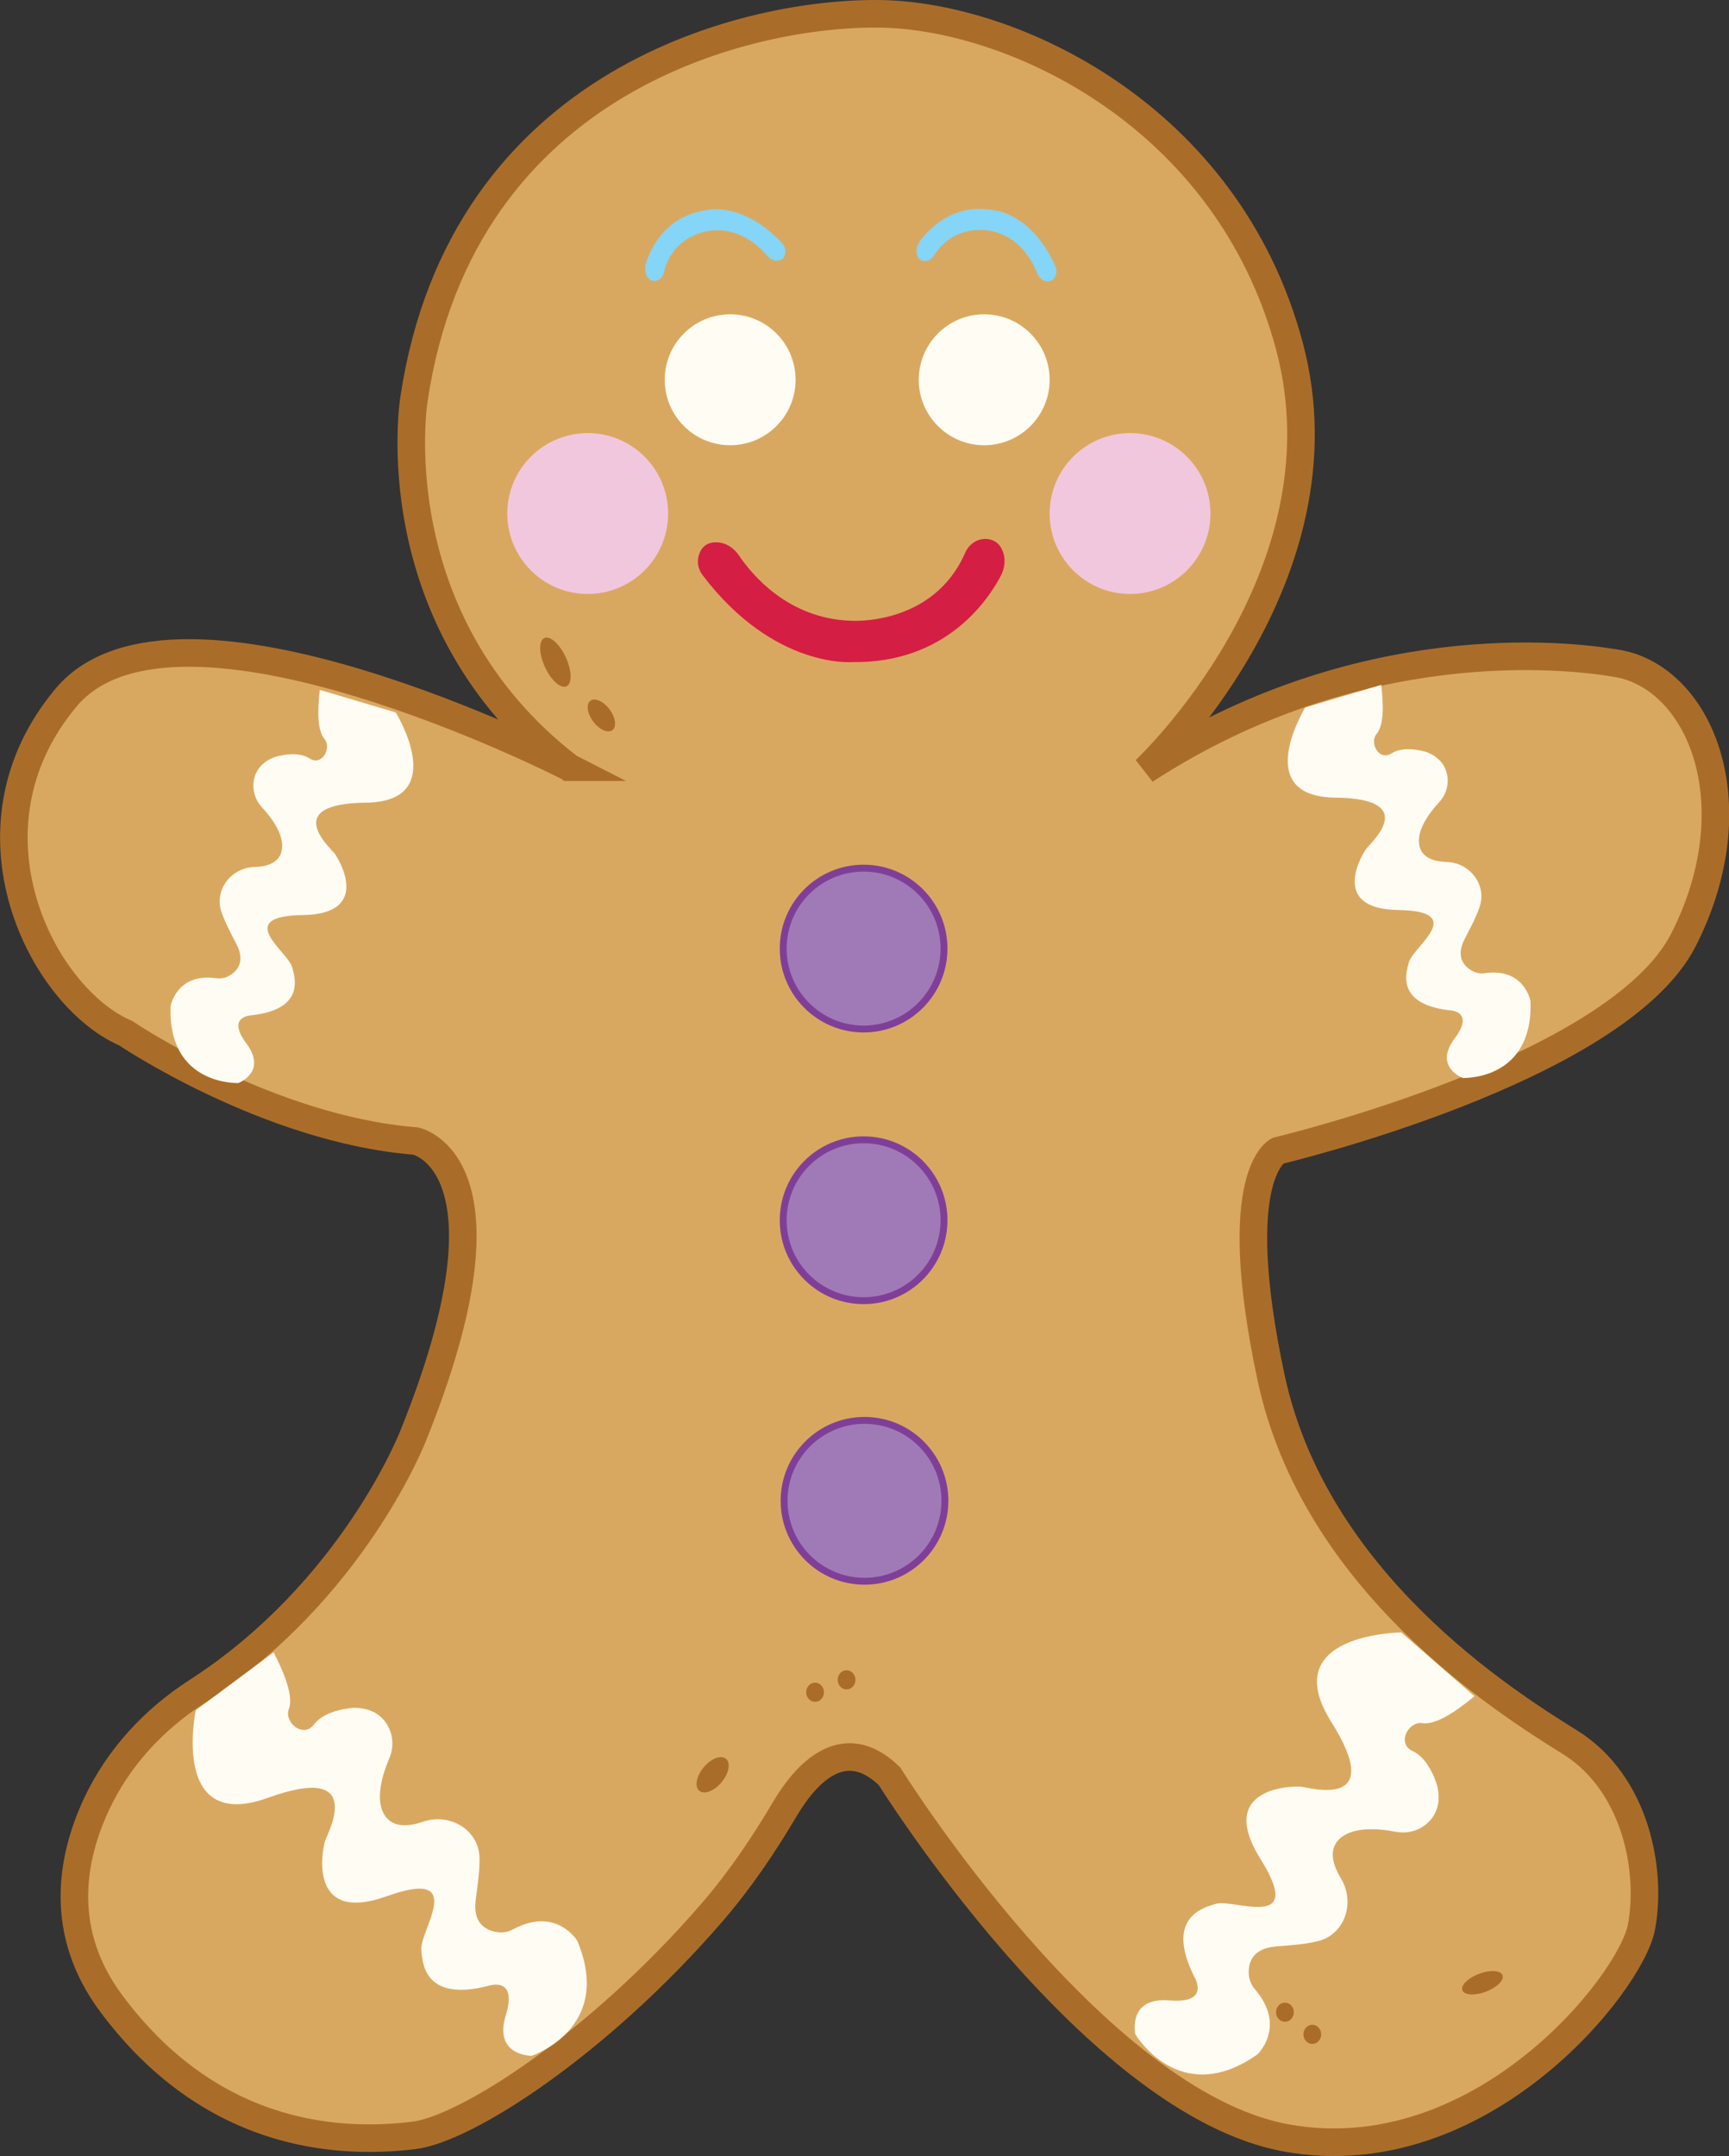 <?xml version="1.0" encoding="UTF-8"?>
<svg id="Layer_2" data-name="Layer 2" xmlns="http://www.w3.org/2000/svg" viewBox="0 0 250.74 312.54">
  <rect x="0" y="0" width="250.74" height="312.54" fill="#333333" stroke="none"/>
  <defs>
    <style>
      .cls-1 {
        fill: #a07ab6;
        stroke: #7f3f98;
      }

      .cls-1, .cls-2 {
        stroke-miterlimit: 10;
      }

      .cls-3 {
        fill: #fffcf3;
      }

      .cls-4 {
        fill: #84d5f7;
      }

      .cls-2 {
        fill: #d9a860;
        stroke: #aa6d29;
        stroke-width: 4px;
      }

      .cls-5 {
        fill: #f1c7de;
      }

      .cls-6 {
        fill: #aa6d29;
      }

      .cls-7 {
        fill: #d41e44;
      }
    </style>
  </defs>
  <g id="Layer_1-2" data-name="Layer 1">
    <g>
      <ellipse class="cls-6" cx="60.42" cy="227.43" rx="3.02" ry="1.69" transform="translate(-162.41 151.78) rotate(-56.37)"/>
      <ellipse class="cls-6" cx="65.04" cy="217.55" rx="3.02" ry="1.69" transform="translate(-160.53 191.55) rotate(-66.78)"/>
      <path class="cls-6" d="M58.06,292.08c-1.55,0-2.81.76-2.81,1.69s1.26,1.69,2.81,1.69,2.81-.76,2.81-1.69c0-.94-1.26-1.69-2.81-1.69Z"/>
      <path class="cls-6" d="M36.63,287.65c-.71,0-1.29.62-1.29,1.39s.58,1.39,1.29,1.39,1.29-.62,1.29-1.39-.58-1.39-1.29-1.39Z"/>
      <path class="cls-6" d="M41.03,290.69c-.71,0-1.29.62-1.29,1.39s.58,1.39,1.29,1.39,1.29-.62,1.29-1.39-.58-1.39-1.29-1.39Z"/>
      <ellipse class="cls-6" cx="26.97" cy="267.76" rx="1.29" ry="1.39"/>
      <ellipse class="cls-6" cx="26.14" cy="262.03" rx="1.29" ry="1.39"/>
      <ellipse class="cls-6" cx="74.02" cy="42.98" rx="2.66" ry="1.48" transform="translate(11.07 100.98) rotate(-72.8)"/>
      <ellipse class="cls-6" cx="76.52" cy="34.9" rx="2.66" ry="1.48" transform="translate(8.03 83.72) rotate(-60)"/>
      <circle class="cls-6" cx="16.87" cy="129.99" r="1.48"/>
      <circle class="cls-6" cx="14.68" cy="124.36" r="1.48"/>
      <circle class="cls-6" cx="58.14" cy="154.15" r="1.48"/>
      <ellipse class="cls-6" cx="64.04" cy="156.76" rx="1.48" ry="2.24" transform="translate(-103.74 133.84) rotate(-60)"/>
      <circle class="cls-6" cx="73.23" cy="166.69" r="1.48"/>
      <circle class="cls-6" cx="76.41" cy="170.76" r="1.48"/>
      <g>
        <path class="cls-2" d="M82.5,111.21s-56.97-29.18-72.94-10.07-3.47,43.42,8.68,48.63c0,0,20.49,13.89,42.03,15.63,0,0,15.63,3.13-.35,42.72,0,0-8.7,22.49-31.38,37.1-6.26,4.03-11.43,9.61-14.57,16.37-3.7,7.96-5.51,18.54,2.19,28.86,15.28,20.49,34.74,20.15,43.77,19.1,7.67-.89,26.88-13.3,43.35-32.36,3.99-4.62,7.42-9.69,10.53-14.95,2.87-4.85,8.42-11.35,15.19-4.76,0,0,29.53,47.43,57.63,52.44s49.86-22.4,51.41-30.56-.78-20.85-10.36-26.81-37.03-23.29-43.35-52.86c-6.31-29.57,1-32.89,1-32.89,0,0,49.18-11.63,58.81-30.57,9.37-18.41,3.35-35.88-7.68-39.59-.76-.26-1.54-.41-2.33-.54-6.72-1.12-37.01-4.68-68.07,15.54,0,0,29.9-27.91,20.93-61.47S146.76,2.34,127.82,2.01s-60.81,9.3-67.78,55.82c0,0-5.25,32,22.46,53.38Z"/>
        <ellipse class="cls-6" cx="103.35" cy="257.25" rx="3.02" ry="1.69" transform="translate(-160.39 171.81) rotate(-50.16)"/>
        <ellipse class="cls-6" cx="122.77" cy="243.5" rx="1.29" ry="1.39"/>
        <ellipse class="cls-6" cx="118.2" cy="245.3" rx="1.29" ry="1.39"/>
        <path class="cls-6" d="M190.31,293.5c-.71,0-1.29.62-1.29,1.39s.58,1.39,1.29,1.39,1.29-.62,1.29-1.39-.58-1.39-1.29-1.39Z"/>
        <path class="cls-6" d="M186.34,290.29c-.71,0-1.29.62-1.29,1.39s.58,1.39,1.29,1.39,1.29-.62,1.29-1.39-.58-1.39-1.29-1.39Z"/>
        <ellipse class="cls-6" cx="214.98" cy="287.41" rx="3.11" ry="1.39" transform="translate(-87.17 93.7) rotate(-20.54)"/>
        <ellipse class="cls-6" cx="87.21" cy="103.71" rx="1.48" ry="2.66" transform="translate(-44.75 72.93) rotate(-36.81)"/>
        <ellipse class="cls-6" cx="80.55" cy="95.98" rx="1.67" ry="3.85" transform="translate(-32.67 42.29) rotate(-24.62)"/>
        <circle class="cls-3" cx="105.89" cy="55.05" r="9.49"/>
        <circle class="cls-3" cx="142.73" cy="55.05" r="9.49"/>
        <path class="cls-7" d="M101.27,80.76c.24-1.05.9-2.2,2.68-2.15,1.29.04,2.46.79,3.21,1.9,1.89,2.8,7.15,9.16,16.2,9.47,0,0,11.93.86,16.62-9.87.6-1.38,2.03-2.22,3.46-1.94.84.16,1.64.68,2.05,1.93.36,1.1.19,2.32-.34,3.34-1.82,3.49-7.95,12.74-21.54,12.53,0,0-11.39,1.02-21.72-12.6-.56-.74-.82-1.69-.61-2.61Z"/>
        <circle class="cls-5" cx="163.88" cy="74.44" r="11.66"/>
        <circle class="cls-5" cx="85.23" cy="74.44" r="11.66"/>
        <circle class="cls-1" cx="125.24" cy="137.5" r="11.66"/>
        <circle class="cls-1" cx="125.24" cy="176.88" r="11.66"/>
        <circle class="cls-1" cx="125.37" cy="217.55" r="11.66"/>
        <path class="cls-3" d="M189.28,102.57s-7.96,12.91,4.36,13.05,5.25,6.47,4.55,7.34c-.55.67-5.58,8.8,4.55,8.95s2.32,5.24,1.61,7.48c-.67,2.12-1.47,6.16,5.72,7.04,0,0,3.96,0,.88,4.11s1.17,5.72,1.17,5.72c0,0,10.27.44,9.83-11.15,0,0-.86-4.87-6.66-4.04-.61.09-1.24-.03-1.78-.33-1.12-.61-2.49-1.96-1.1-4.64.82-1.58,1.65-3.12,2.16-4.62,1.09-3.2-1.39-6.43-4.76-6.53-1.72-.05-3.55-.54-3.96-2.31-.51-2.21,1.39-4.77,2.88-6.38,1.71-1.84,1.64-4.82-.32-6.38-.41-.33-.9-.62-1.49-.85,0,0-3.2-1.07-5.08.16s-3.28-1.56-2.21-2.79,1.02-4.21.68-7.13l-11.03,3.28Z"/>
        <path class="cls-3" d="M28.39,247.91s-3.75,17.83,10.47,12.69c14.22-5.14,8.74,4.96,8.29,6.23-.35.98-2.72,12.22,8.97,8.03s4.85,4.85,4.98,7.65c.12,2.65.89,7.51,9.52,5.4,0,0,4.55-1.7,2.73,4.21-1.82,5.91,3.74,5.88,3.74,5.88,0,0,11.98-3.93,6.63-16.67,0,0-3.03-5.06-9.34-1.65-.67.36-1.44.5-2.19.4-1.54-.2-3.68-1.12-3.2-4.7.28-2.11.59-4.19.55-6.08-.09-4.04-4.28-6.57-8.2-5.23-2,.68-4.3.92-5.51-.87-1.51-2.24-.4-5.92.64-8.35,1.19-2.79-.13-6.08-3.04-6.99-.6-.19-1.29-.3-2.07-.31,0,0-4.12.19-5.77,2.37s-4.42-.33-3.71-2.16-.59-5.13-2.2-8.25l-11.3,8.41Z"/>
        <path class="cls-3" d="M203.21,236.63s-18.22.14-10.17,12.93-2.99,9.6-4.32,9.43c-1.04-.13-12.52-.06-5.93,10.47s-3.71,5.78-6.42,6.5c-2.56.68-7.15,2.47-3.24,10.45,0,0,2.64,4.08-3.53,3.56-6.16-.52-4.95,4.91-4.95,4.91,0,0,6.39,10.87,17.7,2.92,0,0,4.3-4.04-.38-9.47-.49-.57-.79-1.3-.86-2.05-.13-1.55.31-3.83,3.92-4.13,2.12-.17,4.22-.31,6.06-.76,3.93-.95,5.51-5.58,3.36-9.13-1.09-1.81-1.82-4.01-.32-5.57,1.87-1.96,5.7-1.66,8.3-1.16,2.98.57,5.91-1.42,6.18-4.46.05-.63.02-1.32-.14-2.08,0,0-1.06-3.98-3.55-5.13s-.62-4.39,1.32-4.08,4.89-1.67,7.59-3.9l-10.62-9.25Z"/>
        <path class="cls-4" d="M113.9,36.51c-.03.54-.25,1.16-1.06,1.26-.59.07-1.18-.23-1.61-.73-1.08-1.27-3.96-4.09-8.12-3.61,0,0-5.51.4-6.84,6.09-.17.73-.76,1.25-1.43,1.21-.4-.02-.8-.23-1.08-.82-.25-.53-.26-1.15-.1-1.7.57-1.87,2.66-6.93,8.88-7.77,0,0,5.12-1.3,10.88,4.8.31.33.5.79.48,1.26Z"/>
        <path class="cls-4" d="M153.09,39.91c-.2.5-.61,1.02-1.41.85-.58-.12-1.05-.6-1.29-1.21-.61-1.55-2.43-5.14-6.52-6.04,0,0-5.35-1.4-8.44,3.56-.4.64-1.12.94-1.74.69-.37-.15-.69-.47-.76-1.13-.06-.58.12-1.17.45-1.64,1.14-1.59,4.75-5.7,10.91-4.49,0,0,5.27.42,8.75,8.05.19.41.22.91.04,1.35Z"/>
      </g>
      <path class="cls-3" d="M57.41,103.3s7.96,12.91-4.36,13.05c-12.32.15-5.25,6.47-4.55,7.34.55.67,5.58,8.8-4.55,8.95s-2.32,5.24-1.61,7.48c.67,2.12,1.47,6.16-5.72,7.04,0,0-3.96,0-.88,4.11s-1.17,5.72-1.17,5.72c0,0-10.27.44-9.83-11.15,0,0,.86-4.87,6.66-4.04.61.09,1.24-.03,1.78-.33,1.12-.61,2.49-1.96,1.1-4.64-.82-1.58-1.65-3.12-2.16-4.62-1.09-3.2,1.39-6.43,4.76-6.53,1.72-.05,3.55-.54,3.96-2.31.51-2.21-1.39-4.77-2.88-6.38-1.71-1.84-1.64-4.82.32-6.38.41-.33.9-.62,1.49-.85,0,0,3.2-1.07,5.08.16s3.28-1.56,2.21-2.79-1.02-4.21-.68-7.13l11.03,3.28Z"/>
    </g>
  </g>
</svg>